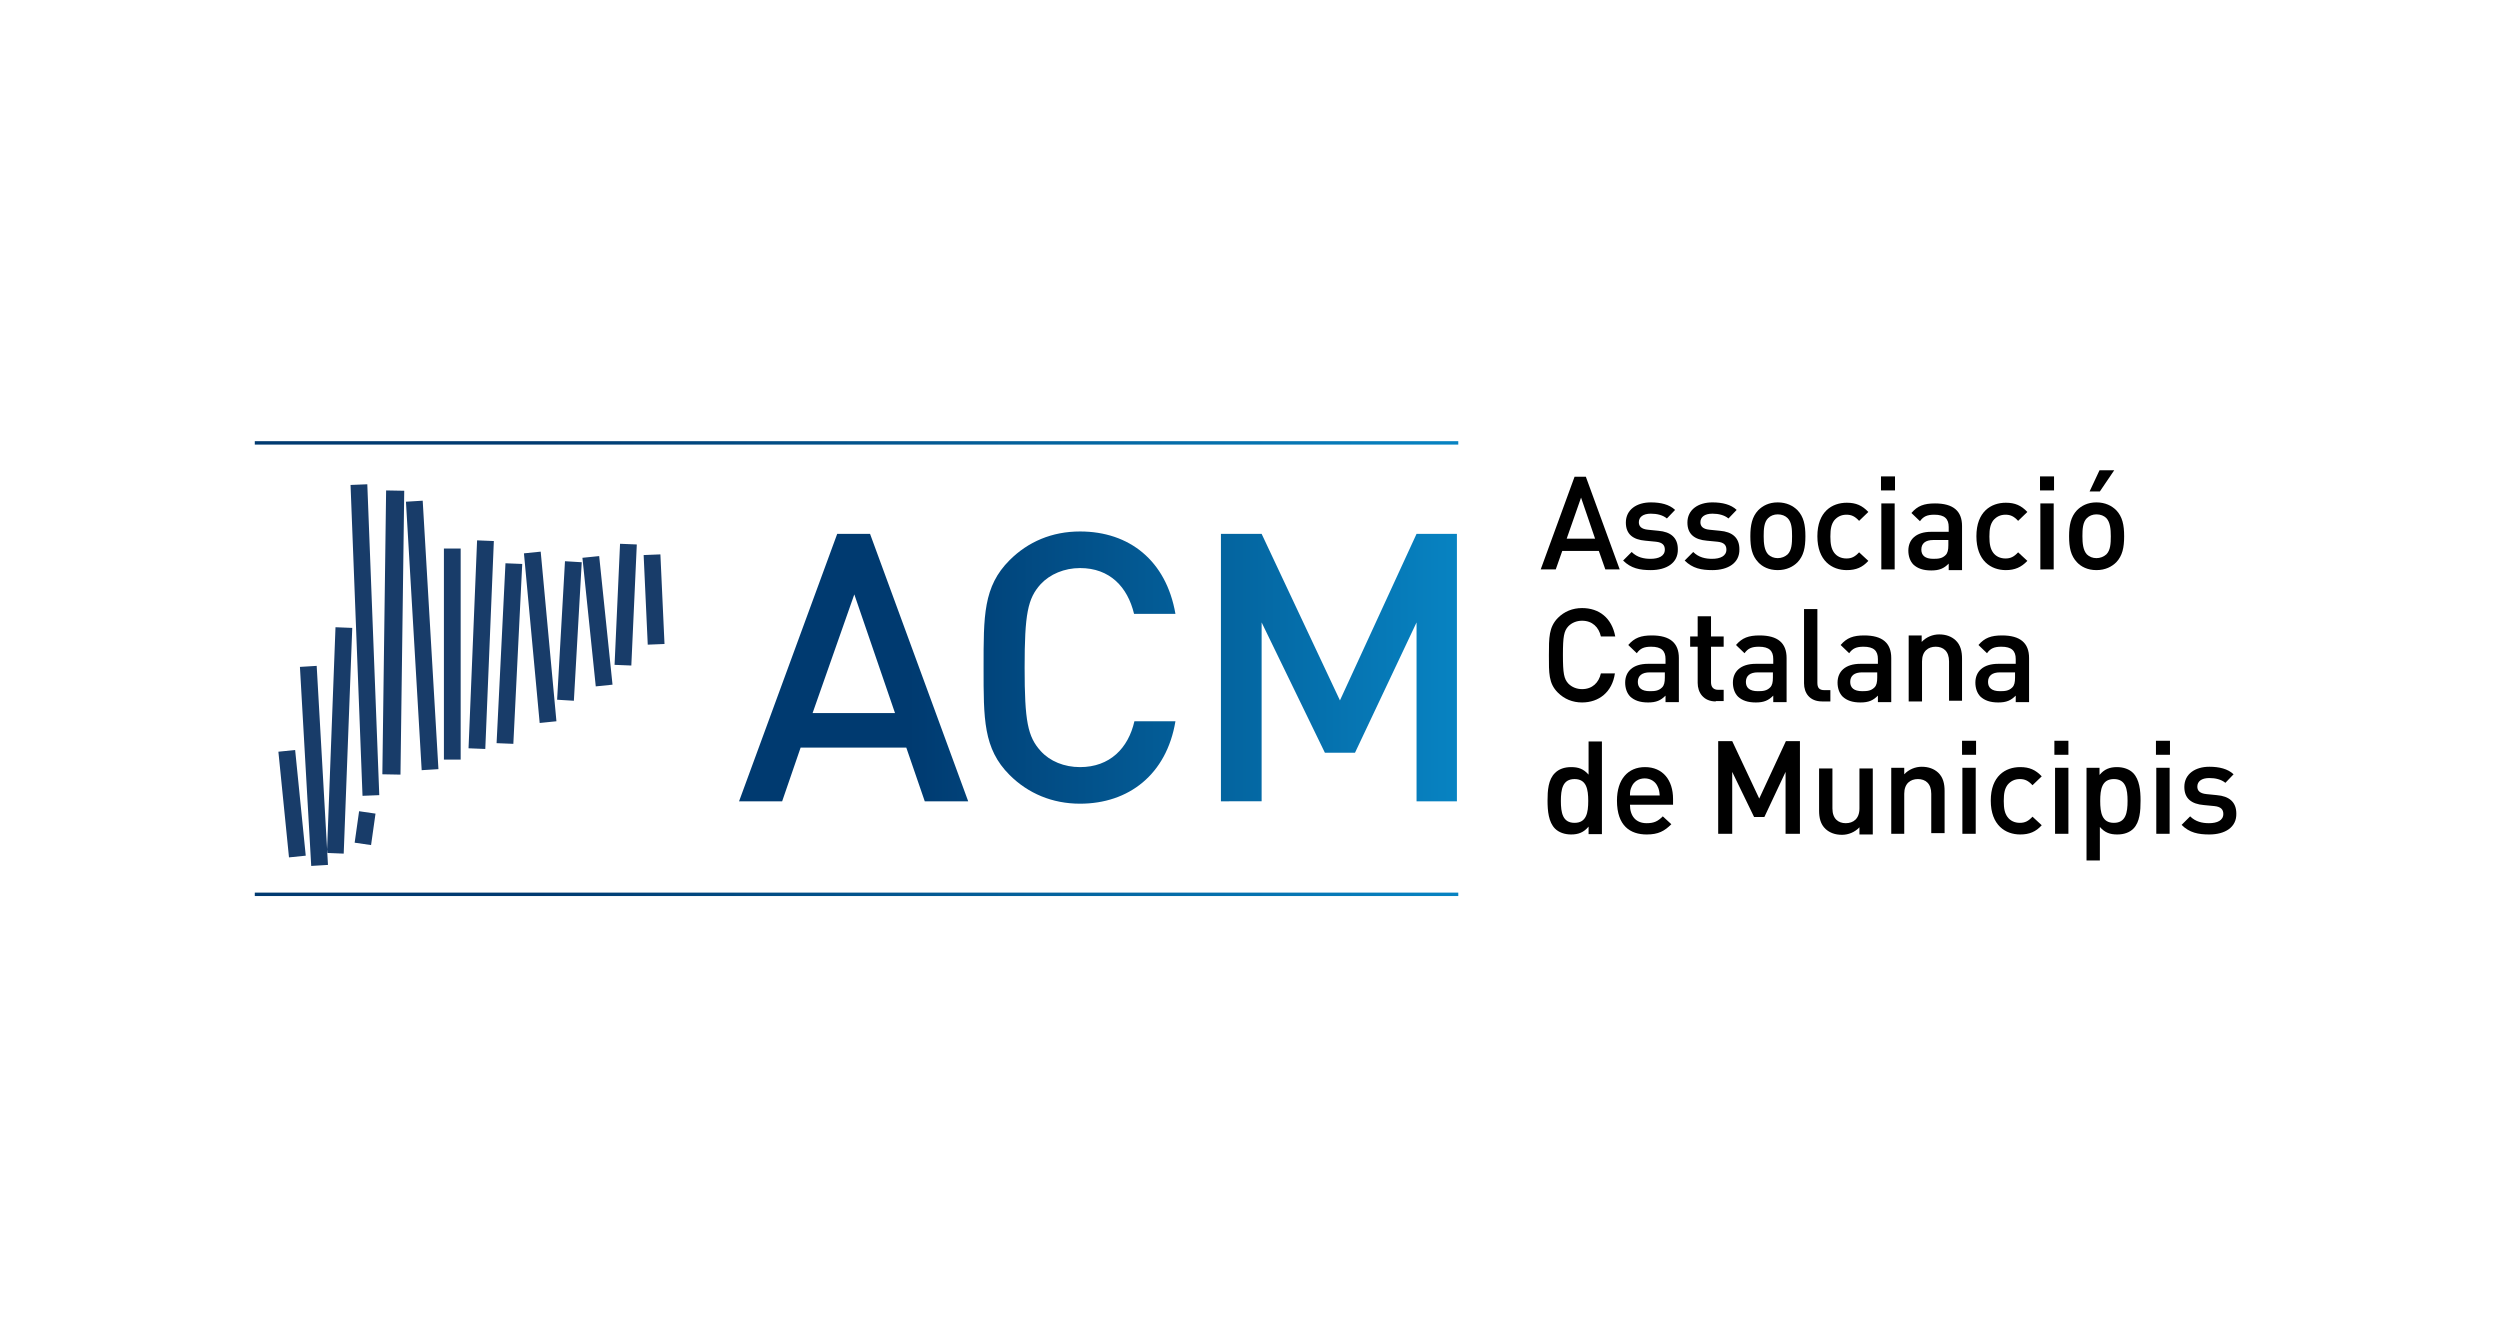 <?xml version="1.0" encoding="UTF-8"?>
<!-- Generator: Adobe Illustrator 28.0.0, SVG Export Plug-In . SVG Version: 6.00 Build 0)  -->
<svg xmlns="http://www.w3.org/2000/svg" xmlns:xlink="http://www.w3.org/1999/xlink" version="1.1" id="Capa_1" x="0px" y="0px" viewBox="0 0 731 393" style="enable-background:new 0 0 731 393;" xml:space="preserve">
<style type="text/css">
	.st0{fill-rule:evenodd;clip-rule:evenodd;fill:#183C69;}
	.st1{fill:url(#SVGID_1_);}
	.st2{fill:url(#SVGID_00000082340902971271343010000000892933035287918524_);}
	.st3{fill:url(#SVGID_00000074418896035638092060000016148087093859211199_);}
</style>
<g>
	<g>
		<path id="Rectangle_1_copy_32_7_" class="st0" d="M102.5,141.8l4.9-0.2l3.5,90.9l-4.9,0.2L102.5,141.8z M112.9,143.4l5.3,0.1    l-1.1,83l-5.3-0.1L112.9,143.4z M118.7,146.7l4.9-0.3l4.6,78.5l-4.9,0.3L118.7,146.7z M87.7,195l4.9-0.3l3.3,58.2l-4.9,0.3    L87.7,195z M81.4,219.8l4.9-0.5l3.1,30.9l-4.9,0.5L81.4,219.8z M98.1,183.4l4.9,0.2l-2.5,66l-4.9-0.2L98.1,183.4z M105,237.2    l4.8,0.7l-1.3,9.2l-4.8-0.7L105,237.2z M129.8,160.4h4.9v61.7h-4.9V160.4z M139.5,158l4.9,0.2l-2.5,60.8l-4.9-0.2L139.5,158z     M147.8,164.7l4.9,0.2l-2.6,52.6l-4.9-0.2L147.8,164.7z M153.2,161.8l4.9-0.5l4.6,49.6l-4.9,0.5L153.2,161.8z M165.2,164.1    l4.9,0.3l-2.3,40.5l-4.9-0.3L165.2,164.1z M170.3,163.1l4.9-0.5l3.9,37.6l-4.9,0.5L170.3,163.1z M181.3,159l4.9,0.2l-1.6,35.4    l-4.9-0.2L181.3,159z M188.2,162.3l4.9-0.2l1.2,26.2l-4.9,0.2L188.2,162.3z"></path>
	</g>
	<linearGradient id="SVGID_1_" gradientUnits="userSpaceOnUse" x1="74.459" y1="129.52" x2="426.378" y2="129.52">
		<stop offset="0.236" style="stop-color:#003A70"></stop>
		<stop offset="1" style="stop-color:#0783C2"></stop>
	</linearGradient>
	<rect x="74.5" y="129" class="st1" width="351.9" height="1"></rect>
	
		<linearGradient id="SVGID_00000078046433021990683790000013626423209244530058_" gradientUnits="userSpaceOnUse" x1="74.459" y1="261.48" x2="426.378" y2="261.48">
		<stop offset="0.236" style="stop-color:#003A70"></stop>
		<stop offset="1" style="stop-color:#0783C2"></stop>
	</linearGradient>
	<rect x="74.5" y="261" style="fill:url(#SVGID_00000078046433021990683790000013626423209244530058_);" width="351.9" height="1"></rect>
	
		<linearGradient id="SVGID_00000125595045373312768950000008613844821450999743_" gradientUnits="userSpaceOnUse" x1="216.106" y1="195.19" x2="426.027" y2="195.19">
		<stop offset="0.236" style="stop-color:#003A70"></stop>
		<stop offset="1" style="stop-color:#0783C2"></stop>
	</linearGradient>
	<path style="fill:url(#SVGID_00000125595045373312768950000008613844821450999743_);" d="M270.4,234.3l-5.4-15.7h-30.9l-5.4,15.7   h-12.6l28.7-78.2h9.6l28.7,78.2H270.4z M249.8,173.8l-12.2,34.7h24.1L249.8,173.8z M315.8,235c-8.1,0-15.2-3-20.6-8.4   c-7.7-7.7-7.6-16.4-7.6-31.4c0-15.1-0.1-23.7,7.6-31.4c5.4-5.4,12.4-8.4,20.6-8.4c14.4,0,25.2,8.5,27.9,24.1h-12.1   c-1.9-7.9-7.1-13.4-15.8-13.4c-4.6,0-8.8,1.8-11.5,4.7c-3.8,4.2-4.7,8.7-4.7,24.4c0,15.7,0.9,20.2,4.7,24.4c2.7,3,6.9,4.7,11.5,4.7   c8.7,0,14.1-5.5,15.9-13.4h12C341.1,226.5,330,235,315.8,235z M414.2,234.3V182l-18,38.1h-8.8L368.9,182v52.3H357v-78.2h11.9   l22.9,48.7l22.4-48.7H426v78.2H414.2z"></path>
	<g>
		<path d="M469.4,166.5l-1.9-5.4h-10.7l-1.9,5.4h-4.4l9.9-27.1h3.3l9.9,27.1H469.4z M462.3,145.5l-4.2,12h8.3L462.3,145.5z"></path>
		<path d="M482.7,166.7c-3.2,0-5.8-0.5-8.1-2.8l2.5-2.5c1.6,1.6,3.6,2,5.5,2c2.4,0,4.2-0.8,4.2-2.7c0-1.3-0.7-2.1-2.6-2.3l-3.1-0.3    c-3.6-0.3-5.7-1.9-5.7-5.3c0-3.8,3.2-5.9,7.3-5.9c2.9,0,5.4,0.6,7.1,2.2l-2.4,2.5c-1.2-1-2.9-1.4-4.7-1.4c-2.3,0-3.5,1-3.5,2.5    c0,1.1,0.6,2,2.7,2.2l3,0.3c3.6,0.3,5.7,2,5.7,5.4C490.7,164.6,487.3,166.7,482.7,166.7z"></path>
		<path d="M500.7,166.7c-3.2,0-5.8-0.5-8.1-2.8l2.5-2.5c1.6,1.6,3.6,2,5.5,2c2.4,0,4.2-0.8,4.2-2.7c0-1.3-0.7-2.1-2.6-2.3l-3.1-0.3    c-3.6-0.3-5.7-1.9-5.7-5.3c0-3.8,3.2-5.9,7.3-5.9c2.9,0,5.4,0.6,7.1,2.2l-2.4,2.5c-1.2-1-2.9-1.4-4.7-1.4c-2.3,0-3.5,1-3.5,2.5    c0,1.1,0.6,2,2.7,2.2l3,0.3c3.6,0.3,5.7,2,5.7,5.4C508.7,164.6,505.3,166.7,500.7,166.7z"></path>
		<path d="M525.6,164.4c-1.3,1.3-3.2,2.3-5.8,2.3c-2.6,0-4.5-1-5.7-2.3c-1.8-1.9-2.3-4.3-2.3-7.6c0-3.2,0.5-5.7,2.3-7.6    c1.3-1.3,3.1-2.3,5.7-2.3c2.6,0,4.5,1,5.8,2.3c1.8,1.9,2.3,4.3,2.3,7.6C527.9,160.1,527.4,162.5,525.6,164.4z M522.7,151.5    c-0.7-0.7-1.7-1.1-2.9-1.1c-1.1,0-2.1,0.4-2.8,1.1c-1.2,1.2-1.3,3.2-1.3,5.3c0,2.1,0.2,4.1,1.3,5.3c0.7,0.7,1.7,1.1,2.8,1.1    c1.1,0,2.1-0.4,2.9-1.1c1.2-1.2,1.3-3.2,1.3-5.3C524,154.7,523.9,152.7,522.7,151.5z"></path>
		<path d="M540,166.7c-4.3,0-8.6-2.7-8.6-9.9c0-7.2,4.3-9.8,8.6-9.8c2.7,0,4.5,0.8,6.3,2.7l-2.7,2.6c-1.2-1.3-2.2-1.8-3.7-1.8    c-1.5,0-2.7,0.6-3.6,1.7c-0.8,1.1-1.1,2.4-1.1,4.7c0,2.2,0.3,3.6,1.1,4.7c0.8,1.1,2.1,1.7,3.6,1.7c1.5,0,2.5-0.5,3.7-1.8l2.7,2.5    C544.6,165.9,542.7,166.7,540,166.7z"></path>
		<path d="M550,143.4v-4.1h4.1v4.1H550z M550.1,166.5v-19.3h3.9v19.3H550.1z"></path>
		<path d="M569.8,166.5v-1.7c-1.4,1.4-2.7,2-5.1,2c-2.4,0-4-0.6-5.2-1.7c-1-1-1.5-2.5-1.5-4.1c0-3.2,2.2-5.5,6.7-5.5h5.1v-1.4    c0-2.4-1.2-3.6-4.2-3.6c-2.1,0-3.2,0.5-4.2,1.9l-2.5-2.4c1.8-2.1,3.7-2.8,6.9-2.8c5.3,0,7.9,2.2,7.9,6.6v12.9H569.8z M569.8,157.9    h-4.5c-2.3,0-3.5,1-3.5,2.8c0,1.7,1.1,2.7,3.5,2.7c1.5,0,2.6-0.1,3.6-1.1c0.6-0.6,0.8-1.5,0.8-2.9V157.9z"></path>
		<path d="M586.5,166.7c-4.3,0-8.6-2.7-8.6-9.9c0-7.2,4.3-9.8,8.6-9.8c2.7,0,4.5,0.8,6.3,2.7l-2.7,2.6c-1.2-1.3-2.2-1.8-3.7-1.8    c-1.5,0-2.7,0.6-3.6,1.7c-0.8,1.1-1.1,2.4-1.1,4.7c0,2.2,0.3,3.6,1.1,4.7c0.8,1.1,2.1,1.7,3.6,1.7c1.5,0,2.5-0.5,3.7-1.8l2.7,2.5    C591,165.9,589.1,166.7,586.5,166.7z"></path>
		<path d="M596.5,143.4v-4.1h4.1v4.1H596.5z M596.6,166.5v-19.3h3.9v19.3H596.6z"></path>
		<path d="M618.8,164.4c-1.3,1.3-3.2,2.3-5.8,2.3c-2.6,0-4.5-1-5.7-2.3c-1.8-1.9-2.3-4.3-2.3-7.6c0-3.2,0.5-5.7,2.3-7.6    c1.3-1.3,3.1-2.3,5.7-2.3c2.6,0,4.5,1,5.8,2.3c1.8,1.9,2.3,4.3,2.3,7.6C621.1,160.1,620.6,162.5,618.8,164.4z M615.9,151.5    c-0.7-0.7-1.7-1.1-2.9-1.1c-1.1,0-2.1,0.4-2.8,1.1c-1.2,1.2-1.3,3.2-1.3,5.3c0,2.1,0.2,4.1,1.3,5.3c0.7,0.7,1.7,1.1,2.8,1.1    c1.1,0,2.1-0.4,2.9-1.1c1.2-1.2,1.3-3.2,1.3-5.3C617.2,154.7,617,152.7,615.9,151.5z M614,143.7H611l2.9-6.2h4.3L614,143.7z"></path>
		<path d="M462.6,205.4c-2.8,0-5.2-1-7.1-2.9c-2.7-2.7-2.6-5.7-2.6-10.9c0-5.2,0-8.2,2.6-10.9c1.9-1.9,4.3-2.9,7.1-2.9    c5,0,8.7,2.9,9.7,8.3h-4.2c-0.6-2.7-2.5-4.6-5.5-4.6c-1.6,0-3,0.6-4,1.6c-1.3,1.4-1.6,3-1.6,8.4c0,5.4,0.3,7,1.6,8.4    c1,1,2.4,1.6,4,1.6c3,0,4.9-1.9,5.5-4.6h4.1C471.4,202.4,467.5,205.4,462.6,205.4z"></path>
		<path d="M487,205.1v-1.7c-1.4,1.4-2.7,2-5.1,2c-2.4,0-4-0.6-5.2-1.7c-1-1-1.5-2.5-1.5-4.1c0-3.2,2.2-5.5,6.7-5.5h5.1v-1.4    c0-2.4-1.2-3.6-4.2-3.6c-2.1,0-3.2,0.5-4.2,1.9l-2.5-2.4c1.8-2.1,3.7-2.8,6.9-2.8c5.3,0,7.9,2.2,7.9,6.6v12.9H487z M486.9,196.6    h-4.5c-2.3,0-3.5,1-3.5,2.8c0,1.7,1.1,2.7,3.5,2.7c1.5,0,2.6-0.1,3.6-1.1c0.6-0.6,0.8-1.5,0.8-2.9V196.6z"></path>
		<path d="M501.7,205.1c-3.6,0-5.3-2.6-5.3-5.4v-10.6h-2.2v-3h2.2v-5.9h3.9v5.9h3.7v3h-3.7v10.4c0,1.4,0.7,2.2,2.1,2.2h1.6v3.3    H501.7z"></path>
		<path d="M518.5,205.1v-1.7c-1.4,1.4-2.7,2-5.1,2c-2.4,0-4-0.6-5.2-1.7c-1-1-1.5-2.5-1.5-4.1c0-3.2,2.2-5.5,6.7-5.5h5.1v-1.4    c0-2.4-1.2-3.6-4.2-3.6c-2.1,0-3.2,0.5-4.2,1.9l-2.5-2.4c1.8-2.1,3.7-2.8,6.9-2.8c5.3,0,7.9,2.2,7.9,6.6v12.9H518.5z M518.5,196.6    h-4.5c-2.3,0-3.5,1-3.5,2.8c0,1.7,1.1,2.7,3.5,2.7c1.5,0,2.6-0.1,3.6-1.1c0.6-0.6,0.8-1.5,0.8-2.9V196.6z"></path>
		<path d="M532.8,205.1c-3.7,0-5.3-2.5-5.3-5.3v-21.7h3.9v21.5c0,1.5,0.5,2.2,2.1,2.2h1.7v3.3H532.8z"></path>
		<path d="M549.1,205.1v-1.7c-1.4,1.4-2.7,2-5.1,2c-2.4,0-4-0.6-5.2-1.7c-1-1-1.5-2.5-1.5-4.1c0-3.2,2.2-5.5,6.7-5.5h5.1v-1.4    c0-2.4-1.2-3.6-4.2-3.6c-2.1,0-3.2,0.5-4.2,1.9l-2.5-2.4c1.8-2.1,3.7-2.8,6.9-2.8c5.3,0,7.9,2.2,7.9,6.6v12.9H549.1z M549,196.6    h-4.5c-2.3,0-3.5,1-3.5,2.8c0,1.7,1.1,2.7,3.5,2.7c1.5,0,2.6-0.1,3.6-1.1c0.6-0.6,0.8-1.5,0.8-2.9V196.6z"></path>
		<path d="M569.9,205.1v-11.7c0-3-1.7-4.3-3.9-4.3c-2.2,0-4,1.3-4,4.3v11.7h-3.9v-19.3h3.8v1.9c1.3-1.4,3.2-2.2,5.1-2.2    c2,0,3.6,0.6,4.8,1.7c1.5,1.4,1.9,3.3,1.9,5.4v12.3H569.9z"></path>
		<path d="M589.4,205.1v-1.7c-1.4,1.4-2.7,2-5.1,2c-2.4,0-4-0.6-5.2-1.7c-1-1-1.5-2.5-1.5-4.1c0-3.2,2.2-5.5,6.7-5.5h5.1v-1.4    c0-2.4-1.2-3.6-4.2-3.6c-2.1,0-3.2,0.5-4.2,1.9l-2.5-2.4c1.8-2.1,3.7-2.8,6.9-2.8c5.3,0,7.9,2.2,7.9,6.6v12.9H589.4z M589.3,196.6    h-4.5c-2.3,0-3.5,1-3.5,2.8c0,1.7,1.1,2.7,3.5,2.7c1.5,0,2.6-0.1,3.6-1.1c0.6-0.6,0.8-1.5,0.8-2.9V196.6z"></path>
		<path d="M464.5,243.8v-2.1c-1.4,1.7-3,2.3-5.1,2.3c-1.9,0-3.6-0.6-4.7-1.7c-1.9-1.9-2.2-5.2-2.2-8.2c0-2.9,0.2-6.2,2.2-8.1    c1.1-1.1,2.7-1.7,4.7-1.7c2.1,0,3.6,0.5,5.1,2.2v-9.7h3.9v27.1H464.5z M460.4,227.8c-3.5,0-4,3-4,6.4s0.5,6.4,4,6.4    c3.5,0,4-3,4-6.4S463.9,227.8,460.4,227.8z"></path>
		<path d="M476.6,235.3c0,3.3,1.7,5.4,4.9,5.4c2.2,0,3.3-0.6,4.7-2l2.5,2.3c-2,2-3.8,3-7.2,3c-4.8,0-8.7-2.5-8.7-9.9    c0-6.2,3.2-9.8,8.2-9.8c5.2,0,8.2,3.8,8.2,9.3v1.7H476.6z M484.7,230c-0.6-1.4-2-2.4-3.8-2.4c-1.8,0-3.2,1-3.8,2.4    c-0.4,0.9-0.5,1.4-0.5,2.6h8.7C485.2,231.4,485.1,230.8,484.7,230z"></path>
		<path d="M522.1,243.8v-18.1l-6.2,13.2h-3l-6.4-13.2v18.1h-4.1v-27.1h4.1l7.9,16.8l7.8-16.8h4.1v27.1H522.1z"></path>
		<path d="M543.7,243.8v-1.9c-1.3,1.4-3.2,2.2-5.1,2.2c-2,0-3.6-0.6-4.8-1.7c-1.5-1.4-1.9-3.3-1.9-5.4v-12.3h3.9v11.7    c0,3,1.7,4.3,3.9,4.3c2.2,0,4-1.3,4-4.3v-11.7h3.9v19.3H543.7z"></path>
		<path d="M564.7,243.8v-11.7c0-3-1.7-4.3-3.9-4.3c-2.2,0-4,1.3-4,4.3v11.7H553v-19.3h3.8v1.9c1.3-1.4,3.2-2.2,5.1-2.2    c2,0,3.6,0.6,4.8,1.7c1.5,1.4,1.9,3.3,1.9,5.4v12.3H564.7z"></path>
		<path d="M573.7,220.7v-4.1h4.1v4.1H573.7z M573.8,243.8v-19.3h3.9v19.3H573.8z"></path>
		<path d="M590.7,244c-4.3,0-8.6-2.7-8.6-9.9s4.3-9.8,8.6-9.8c2.7,0,4.5,0.8,6.3,2.7l-2.7,2.6c-1.2-1.3-2.2-1.8-3.7-1.8    c-1.5,0-2.7,0.6-3.6,1.7c-0.8,1.1-1.1,2.4-1.1,4.7s0.3,3.6,1.1,4.7c0.8,1.1,2.1,1.7,3.6,1.7c1.5,0,2.5-0.5,3.7-1.8l2.7,2.5    C595.3,243.2,593.4,244,590.7,244z"></path>
		<path d="M600.7,220.7v-4.1h4.1v4.1H600.7z M600.9,243.8v-19.3h3.9v19.3H600.9z"></path>
		<path d="M623.8,242.3c-1.1,1.1-2.7,1.7-4.7,1.7c-2.1,0-3.6-0.5-5.1-2.2v9.8h-3.9v-27.1h3.8v2.1c1.4-1.7,3-2.3,5.1-2.3    c1.9,0,3.6,0.6,4.7,1.7c1.9,1.9,2.2,5.2,2.2,8.1C625.9,237.1,625.7,240.4,623.8,242.3z M618.1,227.8c-3.5,0-4,3-4,6.4    s0.5,6.4,4,6.4c3.5,0,4-3,4-6.4S621.6,227.8,618.1,227.8z"></path>
		<path d="M630.4,220.7v-4.1h4.1v4.1H630.4z M630.5,243.8v-19.3h3.9v19.3H630.5z"></path>
		<path d="M646,244c-3.2,0-5.8-0.5-8.1-2.8l2.5-2.5c1.6,1.6,3.6,2,5.5,2c2.4,0,4.2-0.8,4.2-2.7c0-1.3-0.7-2.1-2.6-2.3l-3.1-0.3    c-3.6-0.3-5.7-1.9-5.7-5.3c0-3.8,3.2-5.9,7.3-5.9c2.9,0,5.4,0.6,7.1,2.2l-2.4,2.5c-1.2-1-2.9-1.4-4.7-1.4c-2.3,0-3.5,1-3.5,2.5    c0,1.1,0.6,2,2.7,2.2l3,0.3c3.6,0.3,5.7,2,5.7,5.4C654,241.9,650.6,244,646,244z"></path>
	</g>
</g>
</svg>

